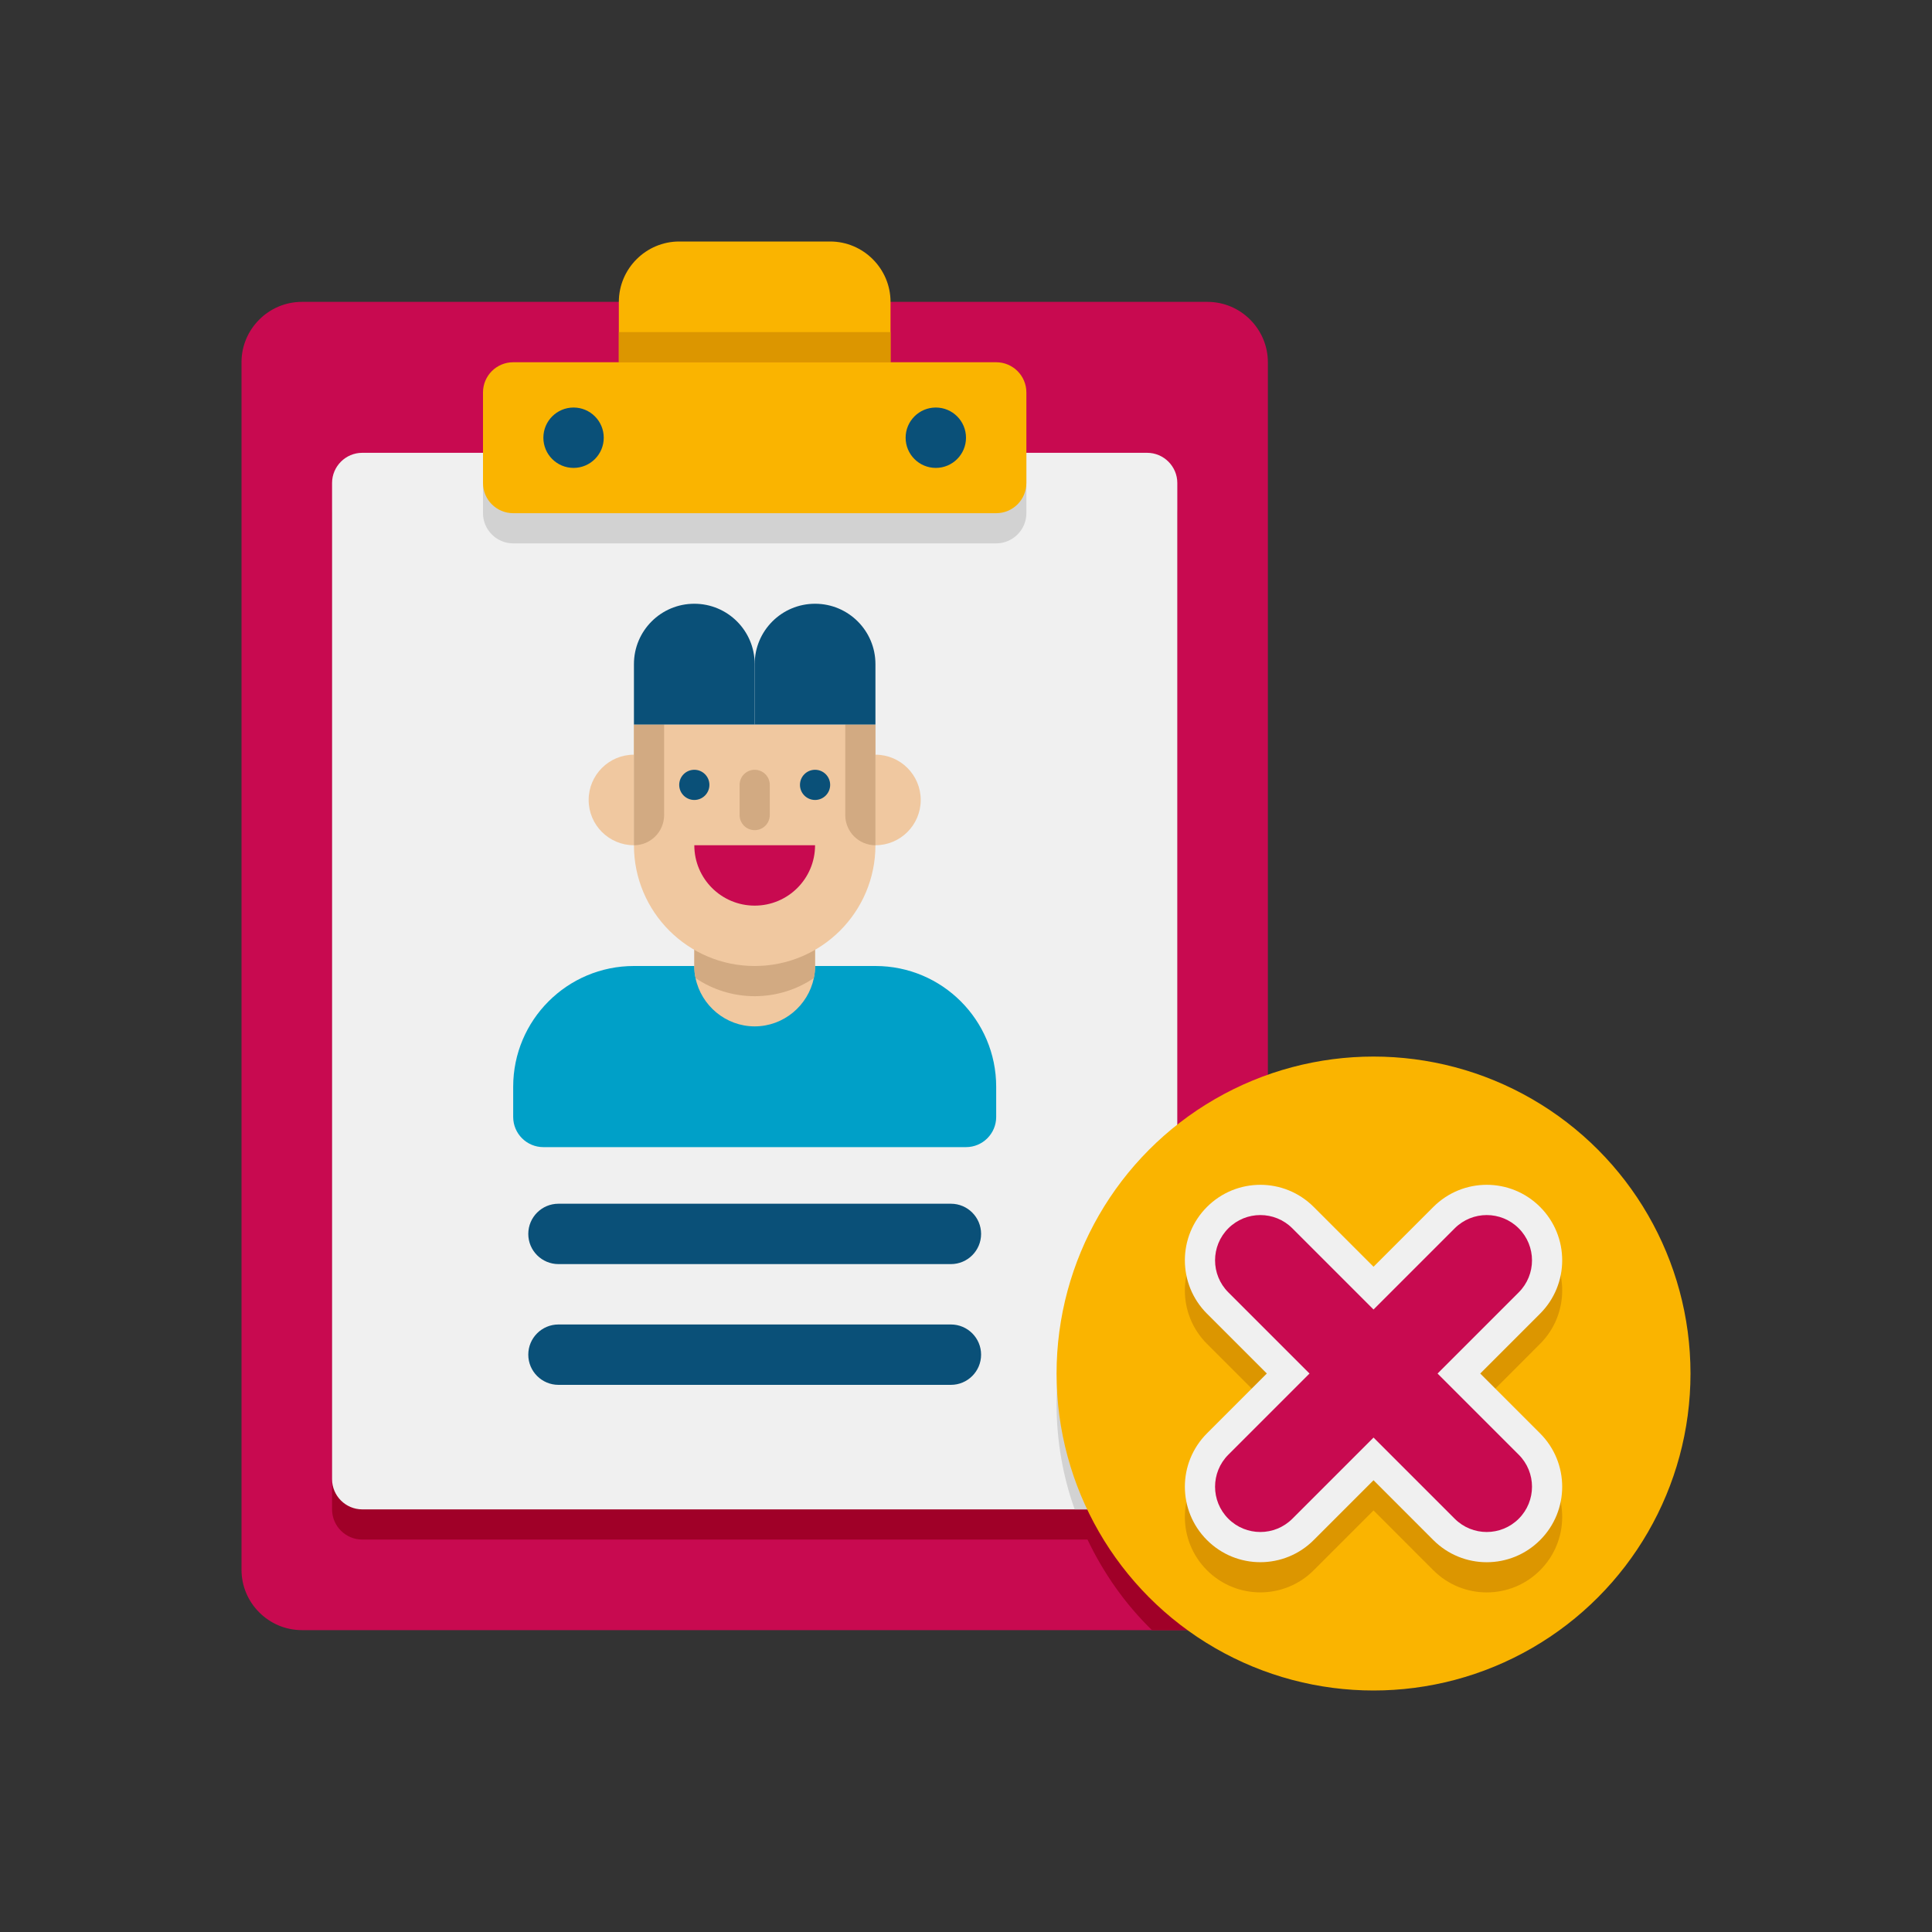 <svg xmlns="http://www.w3.org/2000/svg" height="512" viewBox="0 0 64 64" width="512"><rect x="0" y="0" width="64" height="64" fill="#333333" stroke="none"/><g id="Icons"><g><g><g><g><g><path d="m42 12v40c0 1.1-.9 2-2 2h-30c-1.1 0-2-.9-2-2v-40c0-1.1.9-2 2-2h30c1.1 0 2 .9 2 2z" fill="#c80a50"></path></g></g><g><g><path d="m39 38.262v-21.262c0-.55-.45-1-1-1h-26c-.55 0-1 .45-1 1v33c0 .55.45 1 1 1h24.025c.535 1.123 1.254 2.142 2.135 3h1.84c1.1 0 2-.9 2-2v-15.4c-1.097.387-2.105.956-3 1.662z" fill="#a00028"></path></g></g><g><g><path d="m29.5 10v2h-9v-2c0-1.1.9-2 2-2h5c1.1 0 2 .9 2 2z" fill="#fab400"></path></g></g><g><g><path d="m39 16v33c0 .55-.45 1-1 1h-26c-.55 0-1-.45-1-1v-33c0-.55.45-1 1-1h26c.55 0 1 .45 1 1z" fill="#f0f0f0"></path></g></g><g><g><path d="m39 38.26v10.74c0 .55-.45 1-1 1h-2.4c-.39-1.09-.6-2.27-.6-3.5 0-3.34 1.56-6.32 4-8.24z" fill="#d2d2d2"></path></g></g><g><g><path d="m34 15v2c0 .55-.45 1-1 1h-16c-.55 0-1-.45-1-1v-2z" fill="#d2d2d2"></path></g></g><g><g><path d="m33 17h-16c-.552 0-1-.448-1-1v-3c0-.552.448-1 1-1h16c.552 0 1 .448 1 1v3c0 .552-.448 1-1 1z" fill="#fab400"></path></g></g><g><g><path d="m20.5 11h9v1h-9z" fill="#dc9600"></path></g></g><g><g><circle cx="19" cy="14.5" fill="#0a5078" r="1"></circle></g></g><g><g><circle cx="31" cy="14.5" fill="#0a5078" r="1"></circle></g></g><g><g><g><path d="m31.5 41.875h-13c-.552 0-1-.448-1-1s.448-1 1-1h13c.552 0 1 .448 1 1s-.448 1-1 1z" fill="#0a5078"></path></g></g></g><g><g><g><path d="m31.5 45.875h-13c-.552 0-1-.448-1-1s.448-1 1-1h13c.552 0 1 .448 1 1s-.448 1-1 1z" fill="#0a5078"></path></g></g></g></g><g><g><g><path d="m32 38h-14c-.552 0-1-.448-1-1v-1c0-2.209 1.791-4 4-4h8c2.209 0 4 1.791 4 4v1c0 .552-.448 1-1 1z" fill="#00a0c8"></path></g></g><g><g><g><path d="m23 30v2c0 .13.01.27.04.39v.01c.19.91 1 1.6 1.96 1.6s1.77-.69 1.96-1.6v-.01c.03-.12.04-.26.04-.39v-2z" fill="#f0c8a0"></path></g></g><g><g><path d="m23 30v2c0 .13.01.27.04.39v.01c.56.38 1.24.6 1.96.6s1.4-.22 1.96-.6v-.01c.03-.12.04-.26.04-.39v-2z" fill="#d2aa82"></path></g></g><g><g><path d="m25 32c2.209 0 4-1.791 4-4v-4h-8v4c0 2.209 1.791 4 4 4z" fill="#f0c8a0"></path></g></g><g><g><path d="m29 25v3c.828 0 1.5-.672 1.5-1.5s-.672-1.5-1.5-1.5z" fill="#f0c8a0"></path></g></g><g><g><path d="m19.5 26.5c0 .828.672 1.5 1.5 1.5v-3c-.828 0-1.5.672-1.5 1.5z" fill="#f0c8a0"></path></g></g><g><g><path d="m23 28c0 1.105.895 2 2 2s2-.895 2-2z" fill="#c80a50"></path></g></g><g><g><circle cx="27" cy="26" fill="#0a5078" r=".5"></circle></g></g><g><g><circle cx="23" cy="26" fill="#0a5078" r=".5"></circle></g></g><g><g><path d="m25 27.5c.276 0 .5-.224.5-.5v-1c0-.276-.224-.5-.5-.5-.276 0-.5.224-.5.5v1c0 .276.224.5.5.5z" fill="#d2aa82"></path></g></g><g><g><path d="m29 28v-4h-1v3c0 .552.448 1 1 1z" fill="#d2aa82"></path></g></g><g><g><path d="m21 28v-4h1v3c0 .552-.448 1-1 1z" fill="#d2aa82"></path></g></g><g><g><path d="m27 20c1.105 0 2 .895 2 2v2h-4v-2c0-1.105.895-2 2-2z" fill="#0a5078"></path></g></g><g><g><path d="m23 20c1.105 0 2 .895 2 2v2h-4v-2c0-1.105.895-2 2-2z" fill="#0a5078"></path></g></g></g></g></g><g><g><circle cx="45.5" cy="45.5" fill="#fab400" r="10.5"></circle></g></g><g><g><path d="m47.482 52.018-1.982-1.983-1.982 1.982c-.975.975-2.556.979-3.535 0-.977-.976-.977-2.559 0-3.536l1.982-1.982-1.982-1.982c-.977-.976-.977-2.559 0-3.536.978-.977 2.558-.977 3.535 0l1.982 1.982 1.982-1.982c.975-.975 2.556-.979 3.535 0 .977.976.977 2.559 0 3.536l-1.982 1.983 1.982 1.982c.977.976.977 2.559 0 3.536s-2.557.977-3.535 0z" fill="#dc9600"></path></g></g><g><g><path d="m47.482 51.018-1.982-1.983-1.982 1.982c-.975.975-2.556.979-3.535 0-.977-.976-.977-2.559 0-3.536l1.982-1.982-1.982-1.982c-.977-.976-.977-2.559 0-3.536.978-.977 2.558-.977 3.535 0l1.982 1.982 1.982-1.982c.975-.975 2.556-.979 3.535 0 .977.976.977 2.559 0 3.536l-1.982 1.983 1.982 1.982c.977.976.977 2.559 0 3.536s-2.557.977-3.535 0z" fill="#f0f0f0"></path></g></g><g><g><path d="m47.621 45.5 2.689-2.689c.586-.585.586-1.536 0-2.121-.586-.586-1.535-.586-2.121 0l-2.689 2.689-2.689-2.689c-.586-.586-1.535-.586-2.121 0-.586.585-.586 1.536 0 2.121l2.689 2.689-2.689 2.689c-.586.585-.586 1.536 0 2.121.586.586 1.535.586 2.121 0l2.689-2.689 2.689 2.689c.586.586 1.535.586 2.121 0 .586-.585.586-1.536 0-2.121z" fill="#c80a50"></path></g></g></g></g></svg>